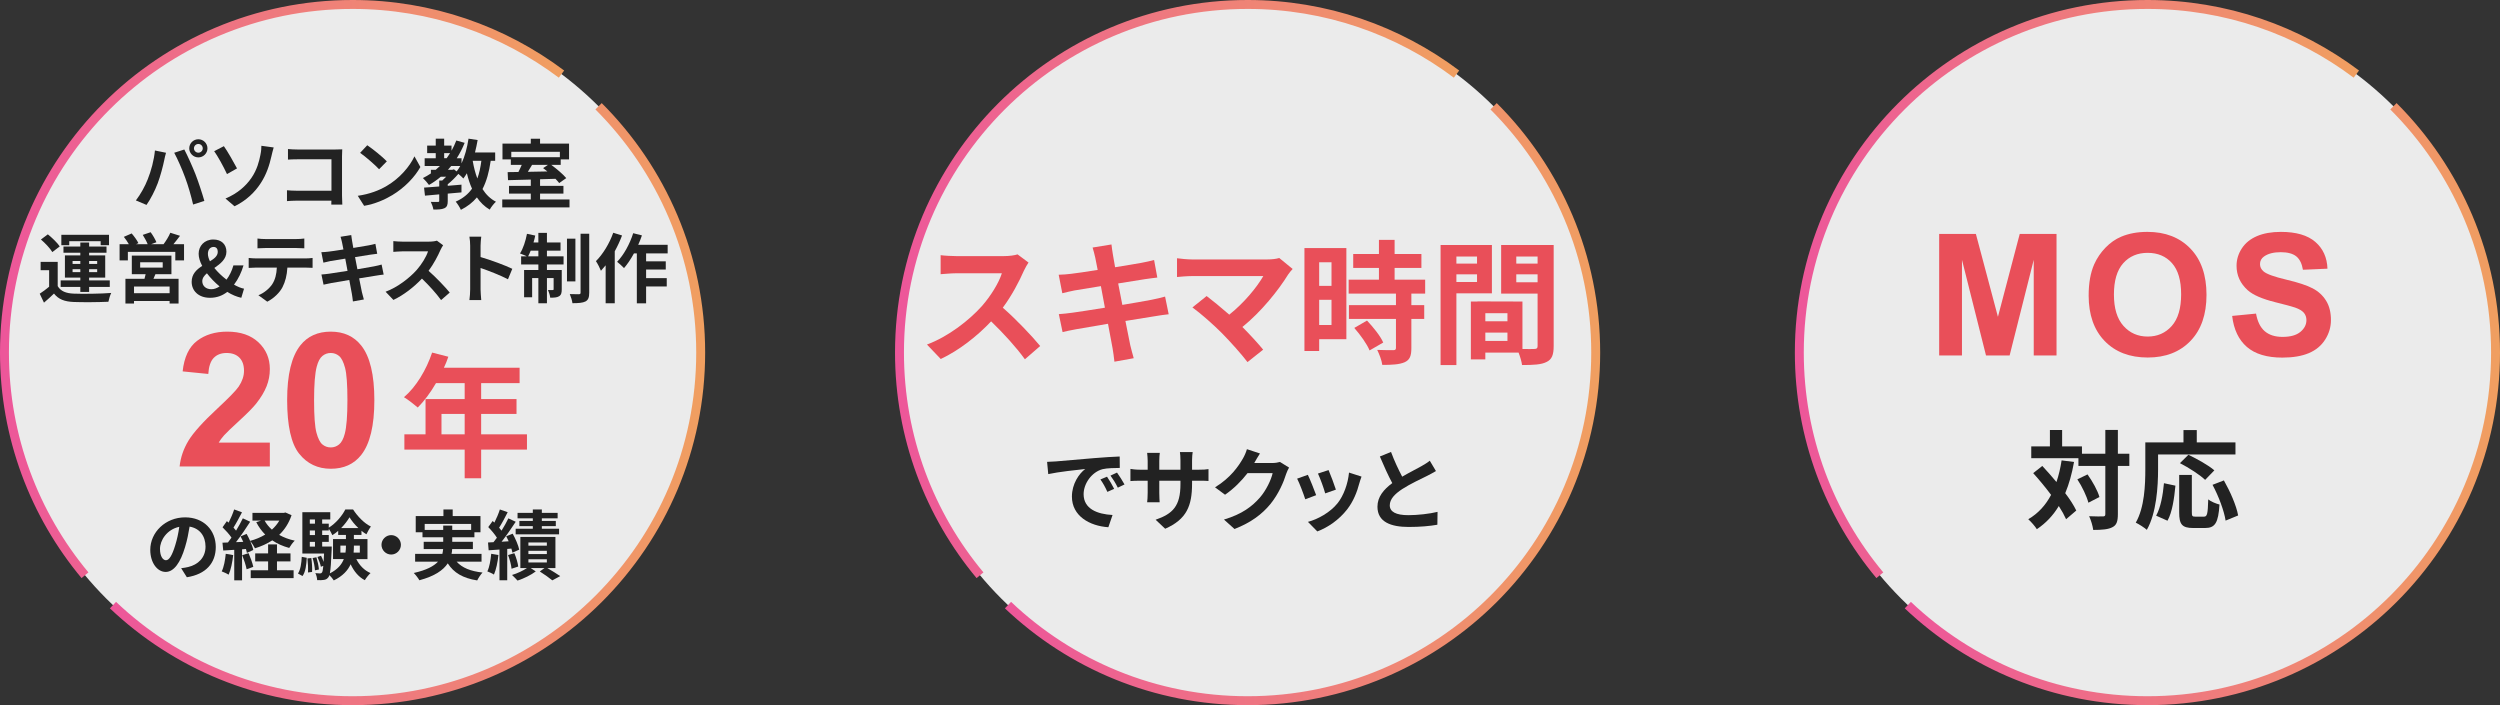 <?xml version="1.0" encoding="UTF-8"?>
<svg id="b" data-name="レイヤー 2" xmlns="http://www.w3.org/2000/svg" width="595.027" height="167.834" xmlns:xlink="http://www.w3.org/1999/xlink" viewBox="0 0 595.027 167.834">
  <rect x="0" y="0" width="595.027" height="167.834" fill="#333333" stroke="none"/>
  <defs>
    <style>
      .j {
        fill: #e94f59;
      }

      .k {
        stroke: url(#g);
      }

      .k, .l, .m, .n, .o, .p {
        fill: none;
        stroke-miterlimit: 10;
        stroke-width: 2.126px;
      }

      .l {
        stroke: url(#e);
      }

      .m {
        stroke: url(#h);
      }

      .n {
        stroke: url(#f);
      }

      .o {
        stroke: url(#d);
      }

      .p {
        stroke: url(#i);
      }

      .q {
        fill: #222;
      }

      .r {
        fill: rgba(255, 255, 255, .9);
      }
    </style>
    <linearGradient id="d" data-name="名称未設定グラデーション 11" x1="0" y1="68.797" x2="134.279" y2="68.797" gradientUnits="userSpaceOnUse">
      <stop offset="0" stop-color="#ed569a"/>
      <stop offset="1" stop-color="#f09f60"/>
    </linearGradient>
    <linearGradient id="e" data-name="名称未設定グラデーション 11" x1="26.156" y1="96.187" x2="167.834" y2="96.187" xlink:href="#d"/>
    <linearGradient id="f" data-name="名称未設定グラデーション 11" x1="213.025" x2="347.304" xlink:href="#d"/>
    <linearGradient id="g" data-name="名称未設定グラデーション 11" x1="239.181" y1="96.187" x2="380.859" y2="96.187" xlink:href="#d"/>
    <linearGradient id="h" data-name="名称未設定グラデーション 11" x1="427.193" x2="561.472" xlink:href="#d"/>
    <linearGradient id="i" data-name="名称未設定グラデーション 11" x1="453.35" y1="96.187" x2="595.027" y2="96.187" xlink:href="#d"/>
  </defs>
  <g id="c" data-name="mv">
    <g>
      <g>
        <circle class="r" cx="83.917" cy="83.917" r="82.854"/>
        <g>
          <path class="o" d="M20.226,136.913C8.261,122.549,1.063,104.074,1.063,83.917,1.063,38.158,38.158,1.063,83.917,1.063c18.657,0,35.874,6.167,49.723,16.573"/>
          <path class="l" d="M142.465,25.292c15.016,14.997,24.306,35.726,24.306,58.625,0,45.759-37.095,82.854-82.854,82.854-22.097,0-42.174-8.65-57.029-22.75"/>
        </g>
      </g>
      <g>
        <path class="q" d="M36.876,35.818l2.638.542c-.163.524-.361,1.409-.434,1.807-.253,1.265-.903,3.758-1.536,5.438-.65,1.752-1.716,3.812-2.674,5.167l-2.529-1.066c1.138-1.481,2.204-3.433,2.818-5.022.813-2.023,1.5-4.571,1.716-6.865ZM41.465,36.36l2.403-.777c.741,1.391,1.987,4.173,2.674,5.926.632,1.626,1.59,4.517,2.096,6.305l-2.674.867c-.506-2.15-1.156-4.426-1.879-6.377-.687-1.897-1.861-4.571-2.62-5.944ZM47.21,33.144c1.192,0,2.168.976,2.168,2.168,0,1.174-.976,2.15-2.168,2.15s-2.168-.976-2.168-2.15c0-1.192.976-2.168,2.168-2.168ZM47.21,36.342c.578,0,1.048-.47,1.048-1.03,0-.578-.47-1.048-1.048-1.048s-1.048.47-1.048,1.048c0,.56.47,1.03,1.048,1.03Z"/>
        <path class="q" d="M56.412,40.082l-2.385,1.355c-.903-1.933-2.222-4.3-3.053-5.456l2.312-1.192c.903,1.265,2.457,4.029,3.125,5.293ZM59.845,42.34c1.337-1.933,1.843-3.975,2.132-5.456.181-.831.253-1.734.235-2.186l2.927.397c-.217.705-.416,1.59-.542,2.114-.47,2.114-1.192,4.318-2.511,6.341-1.409,2.186-3.415,4.155-6.269,5.546l-2.15-1.843c2.927-1.229,4.878-3.017,6.179-4.914Z"/>
        <path class="q" d="M70.763,35.583h9.105c.524,0,1.283-.018,1.59-.036-.018.416-.054,1.138-.054,1.662v9.358c0,.632.036,1.59.072,2.132h-2.62c.018-.289.018-.596.018-.939h-8.238c-.705,0-1.734.054-2.331.108v-2.583c.632.054,1.445.108,2.258.108h8.329v-7.479h-8.112c-.759,0-1.734.036-2.24.072v-2.511c.668.072,1.608.108,2.222.108Z"/>
        <path class="q" d="M92.07,44.237c3.089-1.825,5.438-4.589,6.576-7.028l1.409,2.547c-1.373,2.439-3.776,4.932-6.685,6.685-1.825,1.102-4.155,2.114-6.703,2.547l-1.518-2.385c2.818-.397,5.167-1.319,6.919-2.367ZM92.07,38.402l-1.843,1.879c-.939-1.012-3.198-2.981-4.517-3.902l1.698-1.807c1.265.849,3.613,2.728,4.661,3.83Z"/>
        <path class="q" d="M116.791,38.275c-.379,2.674-.994,4.878-1.951,6.721.813,1.283,1.861,2.331,3.198,3.017-.488.434-1.156,1.283-1.481,1.879-1.247-.741-2.24-1.716-3.053-2.909-.994,1.192-2.24,2.168-3.812,2.963-.199-.506-.831-1.5-1.229-1.951,1.698-.759,2.945-1.771,3.884-3.089-.506-1.102-.903-2.331-1.229-3.667-.271.452-.542.867-.831,1.247-.235-.271-.741-.741-1.192-1.102-.723.849-1.644,1.771-2.529,2.475v.361c1.084-.072,2.186-.181,3.27-.271v1.843c-1.084.108-2.186.199-3.27.289v1.771c0,.921-.163,1.409-.813,1.716-.65.289-1.481.307-2.602.307-.09-.56-.361-1.319-.614-1.825.687.018,1.481.018,1.698.018.235-.018.307-.072.307-.271v-1.536c-1.247.108-2.403.217-3.396.307l-.217-1.915c1.012-.072,2.258-.163,3.613-.271v-1.409h.705c.307-.271.632-.578.939-.903h-1.283c-.885.741-1.807,1.391-2.8,1.951-.289-.416-1.012-1.247-1.445-1.644.668-.325,1.301-.705,1.897-1.102v-.867h1.156c.343-.289.668-.596.994-.903h-3.631v-1.843h2.638v-1.21h-2.042v-1.807h2.042v-1.644h2.005v1.644h1.752v1.229c.434-.759.813-1.59,1.138-2.439l1.987.56c-.524,1.319-1.156,2.529-1.879,3.667h1.138v1.229c.795-1.68,1.337-3.758,1.662-5.89l2.168.325c-.181,1.012-.379,2.005-.632,2.963h4.806v1.987h-1.066ZM105.716,37.661h.596c.289-.397.56-.795.813-1.21h-1.409v1.21ZM108.047,40.299l.632.506c.307-.379.596-.813.867-1.301h-2.15c-.253.307-.506.614-.777.903h1.048l.379-.108ZM112.509,38.275c.253,1.5.614,2.909,1.102,4.209.452-1.229.759-2.638.958-4.209h-2.06Z"/>
        <path class="q" d="M135.55,47.471v1.897h-16.007v-1.897h6.793v-1.391h-5.185v-1.843h5.185v-1.5c-2.023.054-3.92.108-5.42.145l-.09-1.915,2.565-.036c.271-.542.56-1.138.795-1.698h-2.602v-1.301h-1.987v-3.758h6.739v-1.156h2.204v1.156h6.901v3.758h-1.987v1.301h-2.258c1.301.958,2.818,2.24,3.577,3.162l-1.68,1.174c-.235-.307-.542-.65-.885-1.012l-3.667.108v1.572h5.564v1.843h-5.564v1.391h7.01ZM121.693,36.125v1.283h11.562v-1.283h-11.562ZM126.644,39.233c-.325.56-.687,1.138-1.012,1.662l4.643-.09c-.343-.289-.687-.56-1.012-.795l1.156-.777h-3.776Z"/>
        <path class="q" d="M13.733,68.098c.705,1.21,1.969,1.716,3.812,1.789,2.168.09,6.432.036,8.925-.163-.253.506-.56,1.5-.668,2.096-2.24.108-6.07.145-8.274.054-2.15-.09-3.595-.614-4.679-2.005-.723.705-1.463,1.391-2.385,2.168l-1.012-2.132c.705-.452,1.518-1.048,2.24-1.662v-3.938h-2.023v-1.969h4.065v5.763ZM12.451,60.004c-.506-.885-1.698-2.132-2.71-2.999l1.644-1.229c1.012.813,2.258,2.005,2.836,2.873l-1.771,1.355ZM19.117,68.297h-4.679v-1.554h4.679v-.668h-3.667v-5.293h3.667v-.632h-4.011v-1.481h4.011v-.939h2.096v.939h4.137v1.481h-4.137v.632h3.83v5.293h-3.83v.668h4.914v1.554h-4.914v1.192h-2.096v-1.192ZM16.479,58.36h-1.879v-2.475h11.346v2.475h-1.987v-.958h-7.479v.958ZM17.274,62.823h1.843v-.705h-1.843v.705ZM19.117,64.774v-.705h-1.843v.705h1.843ZM21.213,62.118v.705h1.915v-.705h-1.915ZM23.128,64.069h-1.915v.705h1.915v-.705Z"/>
        <path class="q" d="M43.802,58.125v3.848h-2.078v-2.023h-11.292v2.023h-1.969v-3.848h2.204c-.325-.578-.777-1.229-1.192-1.752l1.861-.813c.596.687,1.301,1.644,1.608,2.312l-.578.253h2.782c-.253-.65-.741-1.536-1.174-2.222l1.879-.632c.524.705,1.12,1.734,1.373,2.385l-1.265.47h2.963c.578-.777,1.265-1.861,1.608-2.728l2.312.723c-.524.687-1.066,1.409-1.572,2.005h2.529ZM36.991,65.262c-.145.397-.307.759-.47,1.102h5.98v5.872h-2.132v-.596h-8.473v.596h-2.042v-5.872h4.535c.09-.361.199-.741.271-1.102h-3.288v-4.426h9.431v4.426h-3.812ZM40.37,68.206h-8.473v1.572h8.473v-1.572ZM33.36,63.69h5.366v-1.265h-5.366v1.265Z"/>
        <path class="q" d="M45.616,67.086c0-1.861,1.174-2.945,2.511-3.794-.542-1.012-.849-2.005-.849-2.891,0-1.861,1.373-3.396,3.505-3.396,1.915,0,3.107,1.156,3.107,2.909,0,1.771-1.445,2.873-2.873,3.866.795.994,1.825,1.969,2.891,2.782.705-.939,1.283-2.078,1.644-3.396h2.403c-.488,1.662-1.21,3.198-2.258,4.589.867.488,1.68.831,2.385.958l-.65,2.168c-1.066-.235-2.222-.705-3.342-1.409-1.102.867-2.457,1.409-4.101,1.409-2.8,0-4.372-1.716-4.372-3.794ZM50.313,68.839c.668,0,1.319-.253,1.951-.668-1.138-.939-2.168-2.005-3.017-3.125-.65.56-1.102,1.156-1.102,1.879,0,1.138.885,1.915,2.168,1.915ZM49.97,62.19c1.048-.632,1.861-1.283,1.861-2.258,0-.668-.307-1.156-.994-1.156-.795,0-1.355.632-1.355,1.626,0,.56.181,1.156.488,1.789Z"/>
        <path class="q" d="M60.922,61.504h11.833c.379,0,1.174-.036,1.644-.108v2.349c-.452-.036-1.138-.054-1.644-.054h-4.354c-.108,1.861-.506,3.378-1.156,4.643-.632,1.247-2.023,2.656-3.631,3.469l-2.114-1.536c1.283-.488,2.547-1.536,3.27-2.583.741-1.12,1.048-2.475,1.12-3.993h-4.968c-.542,0-1.229.036-1.734.072v-2.367c.542.054,1.174.108,1.734.108ZM63.217,56.897h7.263c.614,0,1.337-.036,1.951-.126v2.331c-.614-.036-1.319-.072-1.951-.072h-7.245c-.632,0-1.391.036-1.951.072v-2.331c.596.09,1.337.126,1.933.126Z"/>
        <path class="q" d="M81.055,56.355l2.547-.416c.054.361.108.976.199,1.409.036.253.145.849.289,1.662,1.536-.253,2.909-.47,3.559-.596.578-.108,1.265-.253,1.698-.379l.434,2.367c-.397.036-1.12.145-1.662.217-.741.126-2.114.343-3.613.578.181.903.361,1.897.56,2.891,1.626-.271,3.107-.524,3.92-.687.705-.145,1.373-.289,1.843-.434l.488,2.385c-.488.036-1.229.163-1.915.271-.867.145-2.331.379-3.92.632.289,1.481.542,2.692.65,3.252.126.542.307,1.192.47,1.771l-2.602.47c-.09-.668-.145-1.301-.253-1.825-.09-.524-.325-1.771-.614-3.288-1.843.307-3.541.596-4.318.741s-1.391.271-1.807.379l-.506-2.421c.488-.018,1.301-.126,1.879-.199.831-.108,2.511-.379,4.336-.668-.181-.976-.379-1.987-.542-2.909-1.59.253-2.981.488-3.541.578-.578.126-1.048.217-1.662.379l-.488-2.493c.578-.018,1.12-.054,1.68-.126.632-.072,2.023-.271,3.577-.524-.145-.759-.271-1.355-.325-1.644-.108-.524-.235-.939-.361-1.373Z"/>
        <path class="q" d="M104.836,59.498c-.614,1.409-1.626,3.342-2.836,4.968,1.789,1.554,3.975,3.866,5.041,5.167l-2.06,1.789c-1.174-1.626-2.854-3.469-4.553-5.113-1.915,2.023-4.318,3.902-6.793,5.077l-1.861-1.951c2.909-1.084,5.709-3.288,7.407-5.185,1.192-1.355,2.294-3.144,2.692-4.426h-6.125c-.759,0-1.752.108-2.132.126v-2.565c.488.072,1.59.126,2.132.126h6.377c.777,0,1.5-.108,1.861-.235l1.481,1.102c-.145.199-.47.759-.632,1.12Z"/>
        <path class="q" d="M111.906,58.505c0-.632-.054-1.536-.181-2.168h2.818c-.072.632-.163,1.427-.163,2.168v2.674c2.421.705,5.89,1.987,7.552,2.8l-1.03,2.493c-1.861-.976-4.571-2.023-6.522-2.692v5.113c0,.524.09,1.789.163,2.529h-2.818c.108-.723.181-1.807.181-2.529v-10.388Z"/>
        <path class="q" d="M130.178,61.016h3.957v1.933h-3.957v1.319h3.523v4.607c0,.831-.126,1.337-.65,1.644-.506.307-1.192.343-2.096.325-.054-.542-.289-1.301-.524-1.825.506.036.958.036,1.12.018.163,0,.217-.036.217-.217v-2.638h-1.59v5.998h-2.042v-5.998h-1.481v4.571h-1.915v-6.486h3.396v-1.319h-4.101v-1.933h1.355c-.47-.235-1.21-.542-1.626-.687.741-1.138,1.337-2.963,1.662-4.679l1.969.416c-.108.56-.253,1.102-.416,1.644h1.156v-2.276h2.042v2.276h3.234v1.951h-3.234v1.355ZM128.136,61.016v-1.355h-1.825c-.199.506-.416.958-.614,1.355h2.439ZM136.953,66.978h-2.005v-10.171h2.005v10.171ZM140.241,55.632v14.02c0,1.156-.235,1.734-.885,2.096-.668.343-1.716.416-3.107.416-.072-.596-.361-1.536-.632-2.168.921.036,1.861.036,2.168.036.289-.018.397-.09.397-.397v-14.001h2.06Z"/>
        <path class="q" d="M148.052,56.048c-.47,1.265-1.066,2.547-1.734,3.758v12.375h-2.168v-9.033c-.379.452-.759.903-1.12,1.301-.199-.524-.813-1.752-1.192-2.294,1.644-1.626,3.216-4.191,4.119-6.757l2.096.65ZM153.779,60.311v1.897h4.679v1.951h-4.679v2.042h4.914v1.987h-4.914v4.011h-2.204v-11.888h-.687c-.723,1.337-1.554,2.565-2.367,3.505-.343-.397-1.192-1.156-1.644-1.5,1.59-1.626,3.017-4.228,3.83-6.811l2.078.524c-.253.759-.542,1.5-.885,2.24h7.01v2.042h-5.131Z"/>
        <path class="j" d="M64.224,105.335v5.69h-21.475c.232-2.151.93-4.189,2.093-6.116,1.163-1.925,3.459-4.48,6.889-7.663,2.762-2.573,4.455-4.317,5.08-5.232.843-1.265,1.265-2.515,1.265-3.75,0-1.366-.367-2.417-1.101-3.15-.734-.734-1.748-1.101-3.042-1.101-1.279,0-2.297.385-3.052,1.155-.756.771-1.192,2.049-1.308,3.837l-6.104-.611c.363-3.372,1.504-5.792,3.423-7.26,1.918-1.468,4.317-2.202,7.195-2.202,3.154,0,5.632.85,7.435,2.551,1.802,1.701,2.703,3.815,2.703,6.345,0,1.439-.258,2.809-.774,4.109-.516,1.301-1.333,2.664-2.453,4.088-.741.945-2.079,2.304-4.012,4.077-1.933,1.773-3.158,2.951-3.674,3.532-.516.582-.934,1.148-1.253,1.701h12.166Z"/>
        <path class="j" d="M78.722,78.933c3.096,0,5.516,1.105,7.26,3.314,2.079,2.616,3.118,6.955,3.118,13.016s-1.047,10.393-3.14,13.038c-1.73,2.18-4.143,3.27-7.238,3.27s-5.618-1.195-7.522-3.586c-1.904-2.391-2.856-6.653-2.856-12.787,0-6.018,1.046-10.349,3.14-12.994,1.729-2.18,4.142-3.271,7.238-3.271ZM78.722,84.013c-.741,0-1.403.236-1.984.708-.582.472-1.032,1.319-1.352,2.54-.422,1.584-.632,4.251-.632,8.001s.189,6.327.567,7.729c.378,1.403.854,2.336,1.428,2.802.574.465,1.232.698,1.973.698s1.402-.236,1.984-.709c.581-.472,1.032-1.319,1.352-2.54.421-1.57.632-4.23.632-7.98s-.189-6.326-.567-7.729-.854-2.34-1.428-2.812c-.575-.472-1.232-.708-1.973-.708Z"/>
        <path class="j" d="M125.425,107.008h-10.906v6.825h-3.923v-6.825h-14.351v-3.636h5.039v-8.387h9.312v-3.795h-6.825c-1.308,2.264-2.838,4.305-4.337,5.804-.734-.638-2.36-1.913-3.285-2.456,2.87-2.423,5.326-6.505,6.697-10.62l3.859.989c-.287.893-.638,1.754-1.052,2.615h18.018v3.667h-9.152v3.795h8.419v3.54h-8.419v4.847h10.906v3.636ZM110.596,103.372v-4.847h-5.517v4.847h5.517Z"/>
        <path class="q" d="M44.474,137.389l-1.355-2.149c.687-.072,1.192-.181,1.68-.289,2.312-.542,4.119-2.204,4.119-4.842,0-2.493-1.355-4.354-3.794-4.77-.253,1.536-.56,3.198-1.084,4.896-1.084,3.65-2.638,5.891-4.607,5.891-2.005,0-3.667-2.205-3.667-5.258,0-4.173,3.613-7.732,8.292-7.732,4.48,0,7.299,3.107,7.299,7.046,0,3.812-2.331,6.504-6.883,7.208ZM39.506,133.342c.759,0,1.463-1.138,2.204-3.576.416-1.338.759-2.873.958-4.373-2.981.614-4.589,3.251-4.589,5.24,0,1.824.723,2.709,1.427,2.709Z"/>
        <path class="q" d="M55.501,132.114c-.181,1.699-.56,3.506-1.084,4.662-.379-.235-1.174-.615-1.644-.777.524-1.066.813-2.674.958-4.191l1.771.307ZM69.394,122.629c-.65,1.915-1.662,3.451-2.945,4.679,1.084.614,2.331,1.084,3.704,1.374-.452.415-1.03,1.229-1.319,1.734-1.518-.416-2.873-1.012-4.029-1.807-1.229.812-2.62,1.427-4.119,1.896-.235-.488-.723-1.283-1.138-1.734.343.777.632,1.554.741,2.132l-1.518.687c-.054-.271-.126-.578-.235-.922l-.921.072v7.39h-1.861v-7.263l-2.62.162-.181-1.86,1.301-.054c.271-.344.56-.741.849-1.157-.524-.777-1.391-1.734-2.132-2.457l1.03-1.463c.126.108.271.235.416.361.506-.994,1.012-2.186,1.319-3.144l1.861.687c-.65,1.229-1.373,2.62-2.023,3.631.235.253.434.506.614.723.614-1.012,1.192-2.042,1.608-2.927l1.752.813c-.994,1.572-2.24,3.396-3.378,4.86l1.734-.072c-.199-.452-.416-.904-.632-1.301l1.427-.596c.289.506.578,1.084.831,1.662,1.301-.343,2.511-.849,3.595-1.5-.849-.849-1.554-1.825-2.132-2.945l1.156-.379h-2.06v-1.843h7.479l.379-.09,1.445.65ZM59.168,131.663c.452,1.029.921,2.349,1.12,3.252l-1.59.578c-.163-.903-.632-2.295-1.048-3.36l1.518-.47ZM65.925,135.727h3.957v1.879h-10.208v-1.879h4.137v-2.113h-3.071v-1.896h3.071v-2.15h2.114v2.15h3.216v1.896h-3.216v2.113ZM62.98,123.912c.434.795,1.03,1.518,1.734,2.15.705-.632,1.301-1.355,1.771-2.15h-3.505Z"/>
        <path class="q" d="M70.918,136.504c.614-.922.831-2.439.903-3.975l1.192.234c-.09,1.645-.271,3.324-1.012,4.336l-1.084-.596ZM84.811,133.072c.723,1.464,1.861,2.674,3.378,3.324-.434.397-1.048,1.156-1.355,1.698-1.5-.777-2.602-2.132-3.378-3.794-.65,1.445-1.861,2.8-4.011,3.849-.217-.361-.668-.904-1.048-1.266-.072.235-.145.398-.235.506-.307.416-.632.578-1.084.633-.361.072-.939.09-1.59.055-.018-.506-.181-1.211-.434-1.662.47.054.867.072,1.102.072.217,0,.343-.055.488-.235.126-.181.217-.632.307-1.571l-.578.217c-.108-.633-.47-1.608-.813-2.331l.849-.289c.235.452.452.976.614,1.464.036-.543.072-1.211.108-1.988h-5.167v-9.846h6.648v1.734h-1.933v.994h1.572v.958c1.626-.976,3.198-2.836,3.938-4.336h1.843c1.084,1.662,2.656,3.306,4.246,4.065-.379.506-.795,1.283-1.066,1.843-.397-.235-.795-.506-1.174-.831v.994h-1.807v.976h3.234v4.77h-2.656ZM74.098,132.819c.163,1.048.235,2.439.181,3.307l-.976.126c.054-.903,0-2.276-.126-3.343l.921-.09ZM73.737,123.641v.994h1.229v-.994h-1.229ZM73.737,126.261v1.084h1.229v-1.084h-1.229ZM73.737,130.09h1.229v-1.119h-1.229v1.119ZM75.309,132.638c.289.939.542,2.132.596,2.909l-.939.198c-.036-.776-.271-1.987-.56-2.927l.903-.181ZM78.958,130.09s0,.471-.018.705c-.126,2.98-.235,4.715-.434,5.673,1.861-.939,2.836-2.132,3.324-3.396h-2.565v-4.77h3.071v-.976h-1.843v-.976c-.452.379-.903.741-1.391,1.03-.199-.47-.542-1.084-.849-1.536v.416h-1.572v1.084h1.572v1.626h-1.572v1.119h2.276ZM82.228,131.518c.09-.542.108-1.084.108-1.607v-.055h-1.319v1.662h1.21ZM85.299,125.683c-.849-.795-1.608-1.734-2.114-2.565-.47.813-1.174,1.734-1.987,2.565h4.101ZM84.233,129.856v.072c0,.523-.018,1.048-.072,1.59h1.481v-1.662h-1.409Z"/>
        <path class="q" d="M95.421,129.675c0,1.265-1.048,2.312-2.312,2.312s-2.312-1.048-2.312-2.312,1.048-2.312,2.312-2.312,2.312,1.048,2.312,2.312Z"/>
        <path class="q" d="M108.687,133.686c1.283,1.445,3.306,2.276,6.161,2.584-.434.451-.994,1.301-1.265,1.879-3.433-.543-5.583-1.825-7.01-4.065-1.066,1.608-3.071,3.035-6.757,4.028-.253-.469-.867-1.282-1.337-1.734,3.035-.686,4.77-1.625,5.763-2.691h-5.438v-1.861h6.486c.09-.379.145-.758.181-1.138h-4.625v-1.734h4.643v-1.084h-4.932v-1.192h-1.608v-3.848h6.594v-1.572h2.204v1.572h6.612v3.848h-1.445v1.192h-5.275v1.084h4.914v1.734h-4.932c-.018.38-.054.759-.145,1.138h7.136v1.861h-5.926ZM105.489,126.134v-1.03h2.15v1.03h4.499v-1.427h-11.057v1.427h4.408Z"/>
        <path class="q" d="M118.63,132.096c-.163,1.717-.56,3.505-1.066,4.661-.361-.253-1.138-.597-1.572-.759.524-1.066.777-2.674.921-4.191l1.716.289ZM120.726,130.651v7.461h-1.843v-7.316l-2.583.181-.145-1.86,1.301-.072c.271-.326.542-.688.813-1.066-.506-.813-1.337-1.789-2.06-2.529l1.048-1.445c.126.126.271.253.416.379.506-.994,1.012-2.204,1.301-3.125l1.861.65c-.632,1.247-1.373,2.674-2.042,3.686.217.235.416.488.578.705.632-1.012,1.21-2.042,1.626-2.927l1.752.813c-.994,1.518-2.222,3.306-3.36,4.751l1.68-.107c-.181-.416-.379-.813-.578-1.193l1.536-.614c.668,1.21,1.355,2.782,1.554,3.793l-1.608.723c-.054-.289-.145-.613-.253-.975l-.994.09ZM122.424,131.663c.434,1.012.813,2.312.921,3.18l-1.59.523c-.072-.885-.434-2.222-.831-3.252l1.5-.451ZM130.265,135.204c1.102.65,2.349,1.409,3.071,1.915l-1.879,1.012c-.668-.56-1.915-1.445-2.981-2.114l1.12-.812h-3.288l1.21.795c-1.102.85-2.891,1.717-4.336,2.186-.325-.379-.921-.957-1.319-1.336,1.229-.361,2.656-1.03,3.559-1.645h-1.572v-7.407h8.347v7.407h-1.933ZM126.814,123.37h-3.631v-1.301h3.631v-.813h2.15v.813h3.758v1.301h-3.758v.614h3.324v1.247h-3.324v.614h4.101v1.337h-10.334v-1.337h4.083v-.614h-3.198v-1.247h3.198v-.614ZM125.766,129.873h4.39v-.758h-4.39v.758ZM125.766,131.879h4.39v-.777h-4.39v.777ZM125.766,133.867h4.39v-.759h-4.39v.759Z"/>
      </g>
    </g>
    <g>
      <g>
        <circle class="r" cx="296.942" cy="83.917" r="82.854"/>
        <g>
          <path class="n" d="M233.251,136.913c-11.965-14.364-19.163-32.84-19.163-52.996,0-45.759,37.095-82.854,82.854-82.854,18.657,0,35.874,6.167,49.723,16.573"/>
          <path class="k" d="M355.49,25.292c15.016,14.997,24.306,35.726,24.306,58.625,0,45.759-37.095,82.854-82.854,82.854-22.097,0-42.174-8.65-57.029-22.75"/>
        </g>
      </g>
      <g>
        <path class="j" d="M243.683,64.465c-1.084,2.488-2.87,5.9-5.007,8.77,3.157,2.743,7.017,6.825,8.897,9.121l-3.635,3.157c-2.073-2.87-5.039-6.123-8.037-9.025-3.38,3.572-7.622,6.889-11.991,8.961l-3.284-3.444c5.135-1.913,10.077-5.804,13.075-9.152,2.104-2.392,4.05-5.549,4.752-7.813h-10.812c-1.339,0-3.093.191-3.763.223v-4.528c.861.127,2.807.223,3.763.223h11.258c1.371,0,2.646-.191,3.285-.415l2.614,1.945c-.255.351-.829,1.339-1.116,1.977Z"/>
        <path class="j" d="M260.046,58.916l4.496-.733c.096.638.191,1.722.352,2.487.063.447.255,1.499.51,2.934,2.711-.446,5.135-.829,6.282-1.052,1.021-.191,2.232-.447,2.998-.67l.766,4.178c-.702.064-1.978.255-2.935.383-1.308.223-3.73.606-6.378,1.021.319,1.595.638,3.349.988,5.103,2.87-.479,5.485-.925,6.921-1.212,1.243-.255,2.424-.51,3.253-.766l.86,4.21c-.86.063-2.168.287-3.38.478-1.531.255-4.114.67-6.92,1.116.51,2.615.956,4.752,1.147,5.741.224.957.542,2.104.829,3.125l-4.592.829c-.16-1.18-.256-2.296-.446-3.221-.16-.925-.574-3.125-1.085-5.804-3.253.542-6.25,1.052-7.622,1.308-1.371.255-2.455.478-3.188.669l-.894-4.273c.861-.032,2.297-.223,3.317-.351,1.467-.191,4.433-.67,7.653-1.18-.318-1.722-.67-3.508-.957-5.134-2.806.446-5.262.861-6.25,1.021-1.021.223-1.85.383-2.935.67l-.86-4.401c1.021-.032,1.977-.096,2.966-.224,1.116-.127,3.571-.478,6.314-.925-.256-1.339-.479-2.392-.574-2.902-.191-.925-.415-1.658-.638-2.424Z"/>
        <path class="j" d="M306.578,65.358c-2.296,3.731-6.378,8.834-10.875,12.469,1.818,1.818,3.699,3.891,4.943,5.39l-3.731,2.966c-1.339-1.786-4.018-4.784-6.091-6.888-1.85-1.882-5.103-4.752-7.016-6.123l3.38-2.711c1.275.957,3.381,2.679,5.39,4.433,3.604-2.87,6.602-6.57,8.101-9.185h-16.87c-1.276,0-2.998.159-3.668.223v-4.465c.829.127,2.583.287,3.668.287h17.699c1.212,0,2.296-.127,2.966-.351l3.188,2.615c-.446.51-.829.925-1.084,1.339Z"/>
        <path class="j" d="M320.453,80.73h-6.474v2.806h-3.508v-24.492h9.981v21.686ZM313.979,62.424v5.613h2.934v-5.613h-2.934ZM316.913,77.35v-5.996h-2.934v5.996h2.934ZM335.919,69.887v2.742h3.062v3.285h-3.062v6.952c0,1.818-.351,2.774-1.594,3.349-1.244.542-2.967.638-5.326.638-.128-1.052-.701-2.551-1.212-3.572,1.53.064,3.316.064,3.795.064.511,0,.67-.128.67-.574v-6.856h-11.193v-3.285h11.193v-2.742h-11.258v-3.317h7.208v-2.806h-6.123v-3.317h6.123v-3.349h3.73v3.349h6.379v3.317h-6.379v2.806h7.271v3.317h-3.285ZM325.364,76.297c1.467,1.563,3.189,3.667,3.859,5.23l-3.253,1.881c-.574-1.467-2.201-3.731-3.636-5.357l3.029-1.754Z"/>
        <path class="j" d="M346.638,69.823v17.062h-3.764v-28.574h12.215v11.513h-8.451ZM346.638,61.053v1.69h4.911v-1.69h-4.911ZM351.549,67.112v-1.817h-4.911v1.817h4.911ZM369.79,82.388c0,2.041-.414,3.157-1.69,3.763-1.243.638-3.093.733-5.836.733-.096-.797-.446-1.977-.829-2.966h-7.909v1.626h-3.444v-13.777h1.563v-.032l10.715.032v11.29c1.244.032,2.424.032,2.839,0,.573,0,.765-.191.765-.702v-12.469h-8.674v-11.577h12.501v24.078ZM358.789,74.543h-5.263v1.914h5.263v-1.914ZM358.789,81.144v-1.977h-5.263v1.977h5.263ZM360.893,61.053v1.69h5.07v-1.69h-5.07ZM365.963,67.176v-1.881h-5.07v1.881h5.07Z"/>
        <path class="q" d="M251.301,109.821c1.785-.149,5.292-.468,9.183-.787,2.188-.191,4.506-.319,6.015-.382l.021,2.721c-1.147.021-2.976.021-4.103.297-2.571.68-4.506,3.422-4.506,5.952,0,3.507,3.273,4.761,6.887,4.953l-.999,2.912c-4.464-.297-8.672-2.678-8.672-7.291,0-3.061,1.722-5.484,3.167-6.568-1.998.212-6.334.68-8.8,1.211l-.276-2.912c.85-.021,1.679-.064,2.083-.106ZM265.181,116.347l-1.615.723c-.532-1.169-.979-1.998-1.658-2.955l1.573-.659c.531.765,1.296,2.062,1.7,2.891ZM267.647,115.305l-1.595.765c-.573-1.148-1.062-1.934-1.743-2.87l1.552-.723c.531.744,1.34,1.998,1.786,2.827Z"/>
        <path class="q" d="M277.325,125.848l-2.274-2.146c4.103-1.424,5.909-3.252,5.909-8.481v-.808h-5.037v2.891c0,.935.063,1.807.085,2.232h-2.976c.063-.425.127-1.275.127-2.232v-2.891h-1.807c-1.062,0-1.828.042-2.296.085v-2.891c.361.063,1.233.191,2.296.191h1.807v-2.104c0-.617-.063-1.275-.127-1.913h3.018c-.063.404-.127,1.084-.127,1.913v2.104h5.037v-2.231c0-.851-.063-1.552-.127-1.977h3.039c-.063.425-.148,1.126-.148,1.977v2.231h1.572c1.127,0,1.765-.042,2.339-.148v2.827c-.468-.042-1.212-.063-2.339-.063h-1.572v.701c0,5.271-1.275,8.481-6.398,10.734Z"/>
        <path class="q" d="M298.587,110.098c-.021.042-.043.063-.063.106h4.272c.658,0,1.36-.106,1.849-.255l2.168,1.339c-.233.404-.531.999-.701,1.53-.574,1.892-1.785,4.719-3.698,7.099-2.02,2.466-4.592,4.421-8.588,5.994l-2.508-2.253c4.357-1.297,6.717-3.146,8.566-5.25,1.445-1.658,2.678-4.209,3.018-5.803h-5.973c-1.424,1.849-3.273,3.719-5.356,5.144l-2.38-1.764c3.72-2.274,5.568-5.016,6.631-6.844.319-.531.766-1.509.957-2.232l3.104,1.021c-.489.744-1.042,1.7-1.297,2.168Z"/>
        <path class="q" d="M313.259,117.856l-2.593.978c-.361-1.148-1.424-3.975-1.935-4.91l2.551-.914c.531,1.084,1.552,3.656,1.977,4.846ZM323.547,114.986c-.553,2.147-1.445,4.357-2.891,6.228-1.978,2.55-4.634,4.336-7.121,5.271l-2.231-2.274c2.338-.617,5.292-2.232,7.057-4.442,1.445-1.807,2.466-4.634,2.721-7.291l2.976.957c-.255.68-.383,1.126-.51,1.552ZM317.957,116.538l-2.55.893c-.256-1.042-1.19-3.613-1.722-4.719l2.529-.829c.403.914,1.445,3.677,1.742,4.655Z"/>
        <path class="q" d="M333.734,113.456c1.743-1.021,3.593-1.935,4.592-2.508.808-.468,1.424-.829,1.977-1.296l1.467,2.465c-.638.383-1.318.744-2.104,1.148-1.317.659-3.996,1.892-5.931,3.146-1.764,1.169-2.954,2.38-2.954,3.868,0,1.531,1.467,2.338,4.421,2.338,2.189,0,5.059-.319,6.951-.787l-.043,3.061c-1.807.319-4.06.531-6.823.531-4.229,0-7.439-1.169-7.439-4.825,0-2.338,1.488-4.102,3.528-5.611-.978-1.807-1.998-4.081-2.954-6.334l2.657-1.084c.808,2.21,1.807,4.251,2.656,5.888Z"/>
      </g>
    </g>
    <g>
      <g>
        <circle class="r" cx="511.11" cy="83.917" r="82.854"/>
        <g>
          <path class="m" d="M447.42,136.913c-11.965-14.364-19.163-32.84-19.163-52.996,0-45.759,37.095-82.854,82.854-82.854,18.657,0,35.874,6.167,49.723,16.573"/>
          <path class="p" d="M569.658,25.292c15.016,14.997,24.306,35.726,24.306,58.625,0,45.759-37.095,82.854-82.854,82.854-22.097,0-42.174-8.65-57.029-22.75"/>
        </g>
      </g>
      <g>
        <path class="j" d="M461.545,84.601v-28.918h8.738l5.247,19.726,5.188-19.726h8.759v28.918h-5.425v-22.764l-5.74,22.764h-5.622l-5.72-22.764v22.764h-5.425Z"/>
        <path class="j" d="M497.123,70.32c0-2.946.44-5.418,1.321-7.417.657-1.473,1.555-2.794,2.692-3.965s2.384-2.038,3.738-2.604c1.802-.762,3.879-1.144,6.233-1.144,4.261,0,7.67,1.322,10.228,3.965,2.558,2.644,3.837,6.319,3.837,11.027,0,4.668-1.27,8.321-3.808,10.958-2.538,2.637-5.931,3.955-10.178,3.955-4.301,0-7.72-1.312-10.258-3.936-2.538-2.623-3.807-6.236-3.807-10.839ZM503.138,70.122c0,3.274.757,5.757,2.269,7.446,1.513,1.69,3.433,2.535,5.761,2.535s4.237-.838,5.729-2.515c1.493-1.676,2.239-4.191,2.239-7.545,0-3.314-.727-5.786-2.18-7.417-1.453-1.63-3.383-2.446-5.789-2.446s-4.347.825-5.819,2.476c-1.474,1.65-2.21,4.139-2.21,7.466Z"/>
        <path class="j" d="M531.28,75.192l5.681-.552c.342,1.907,1.036,3.308,2.081,4.202,1.046.895,2.456,1.341,4.231,1.341,1.88,0,3.297-.398,4.251-1.193.953-.796,1.43-1.726,1.43-2.792,0-.684-.2-1.265-.602-1.746-.401-.48-1.102-.897-2.101-1.252-.684-.237-2.242-.658-4.675-1.263-3.13-.776-5.326-1.729-6.589-2.86-1.775-1.591-2.663-3.531-2.663-5.819,0-1.473.418-2.851,1.253-4.132.835-1.282,2.038-2.259,3.609-2.93,1.571-.67,3.469-1.006,5.691-1.006,3.629,0,6.361.796,8.196,2.387,1.834,1.591,2.797,3.715,2.89,6.372l-5.839.256c-.25-1.486-.786-2.554-1.607-3.206-.822-.651-2.056-.976-3.699-.976-1.696,0-3.024.349-3.984,1.045-.618.447-.927,1.045-.927,1.795,0,.684.289,1.269.867,1.756.736.618,2.525,1.262,5.366,1.933,2.84.67,4.94,1.364,6.302,2.081s2.427,1.696,3.195,2.939c.77,1.243,1.154,2.778,1.154,4.606,0,1.657-.46,3.209-1.381,4.655-.921,1.447-2.223,2.522-3.905,3.225-1.684.703-3.781,1.055-6.293,1.055-3.656,0-6.463-.845-8.423-2.535-1.959-1.689-3.13-4.152-3.511-7.387Z"/>
        <path class="q" d="M493.64,109.956c-.484,2.755-1.174,5.23-2.092,7.424,1.122,1.479,2.041,2.908,2.628,4.133l-2.424,2.067c-.408-.919-.995-1.99-1.735-3.138-1.352,2.245-3.087,4.082-5.229,5.511-.357-.612-1.403-1.812-2.041-2.373,2.372-1.378,4.133-3.342,5.434-5.792-1.352-1.812-2.857-3.623-4.261-5.179l2.169-1.709c1.097,1.174,2.245,2.475,3.368,3.827.535-1.582.943-3.292,1.225-5.154l2.959.383ZM506.804,110.899h-2.729v11.481c0,1.709-.306,2.602-1.275,3.087-.97.536-2.475.663-4.593.663-.102-.893-.535-2.347-.969-3.266,1.429.077,2.806.051,3.24.051.459,0,.611-.127.611-.536v-11.481h-6.403v-1.837h-11.226v-2.806h4.439v-3.903h2.908v3.903h4.72v1.735h5.562v-5.664h2.985v5.664h2.729v2.908ZM496.855,112.915c1.199,1.684,2.424,3.878,2.832,5.383l-2.628,1.352c-.383-1.505-1.479-3.827-2.628-5.562l2.424-1.173Z"/>
        <path class="q" d="M513.644,111.716c0,4.108-.383,10.409-2.679,14.389-.562-.51-1.913-1.377-2.628-1.709,2.092-3.648,2.271-9.006,2.271-12.68v-6.429h9.083v-2.934h3.163v2.934h9.21v2.883h-18.42v3.546ZM513.185,122.737c1.071-1.939,1.607-4.898,1.862-7.73l2.729.586c-.28,2.934-.739,6.302-1.888,8.343l-2.704-1.199ZM524.564,122.967c.765,0,.918-.587,1.02-4.108.639.536,1.889,1.021,2.68,1.225-.281,4.363-1.047,5.587-3.419,5.587h-2.832c-2.704,0-3.342-.893-3.342-3.725v-8.904h3.01v8.878c0,.918.103,1.046.816,1.046h2.067ZM524.844,114.216c-1.225-1.199-3.903-2.909-5.995-3.98l2.015-1.99c2.041.97,4.797,2.5,6.175,3.7l-2.194,2.271ZM529.309,114.344c1.505,2.653,2.984,6.021,3.393,8.343l-2.984,1.225c-.332-2.271-1.658-5.817-3.112-8.521l2.704-1.046Z"/>
      </g>
    </g>
  </g>
</svg>